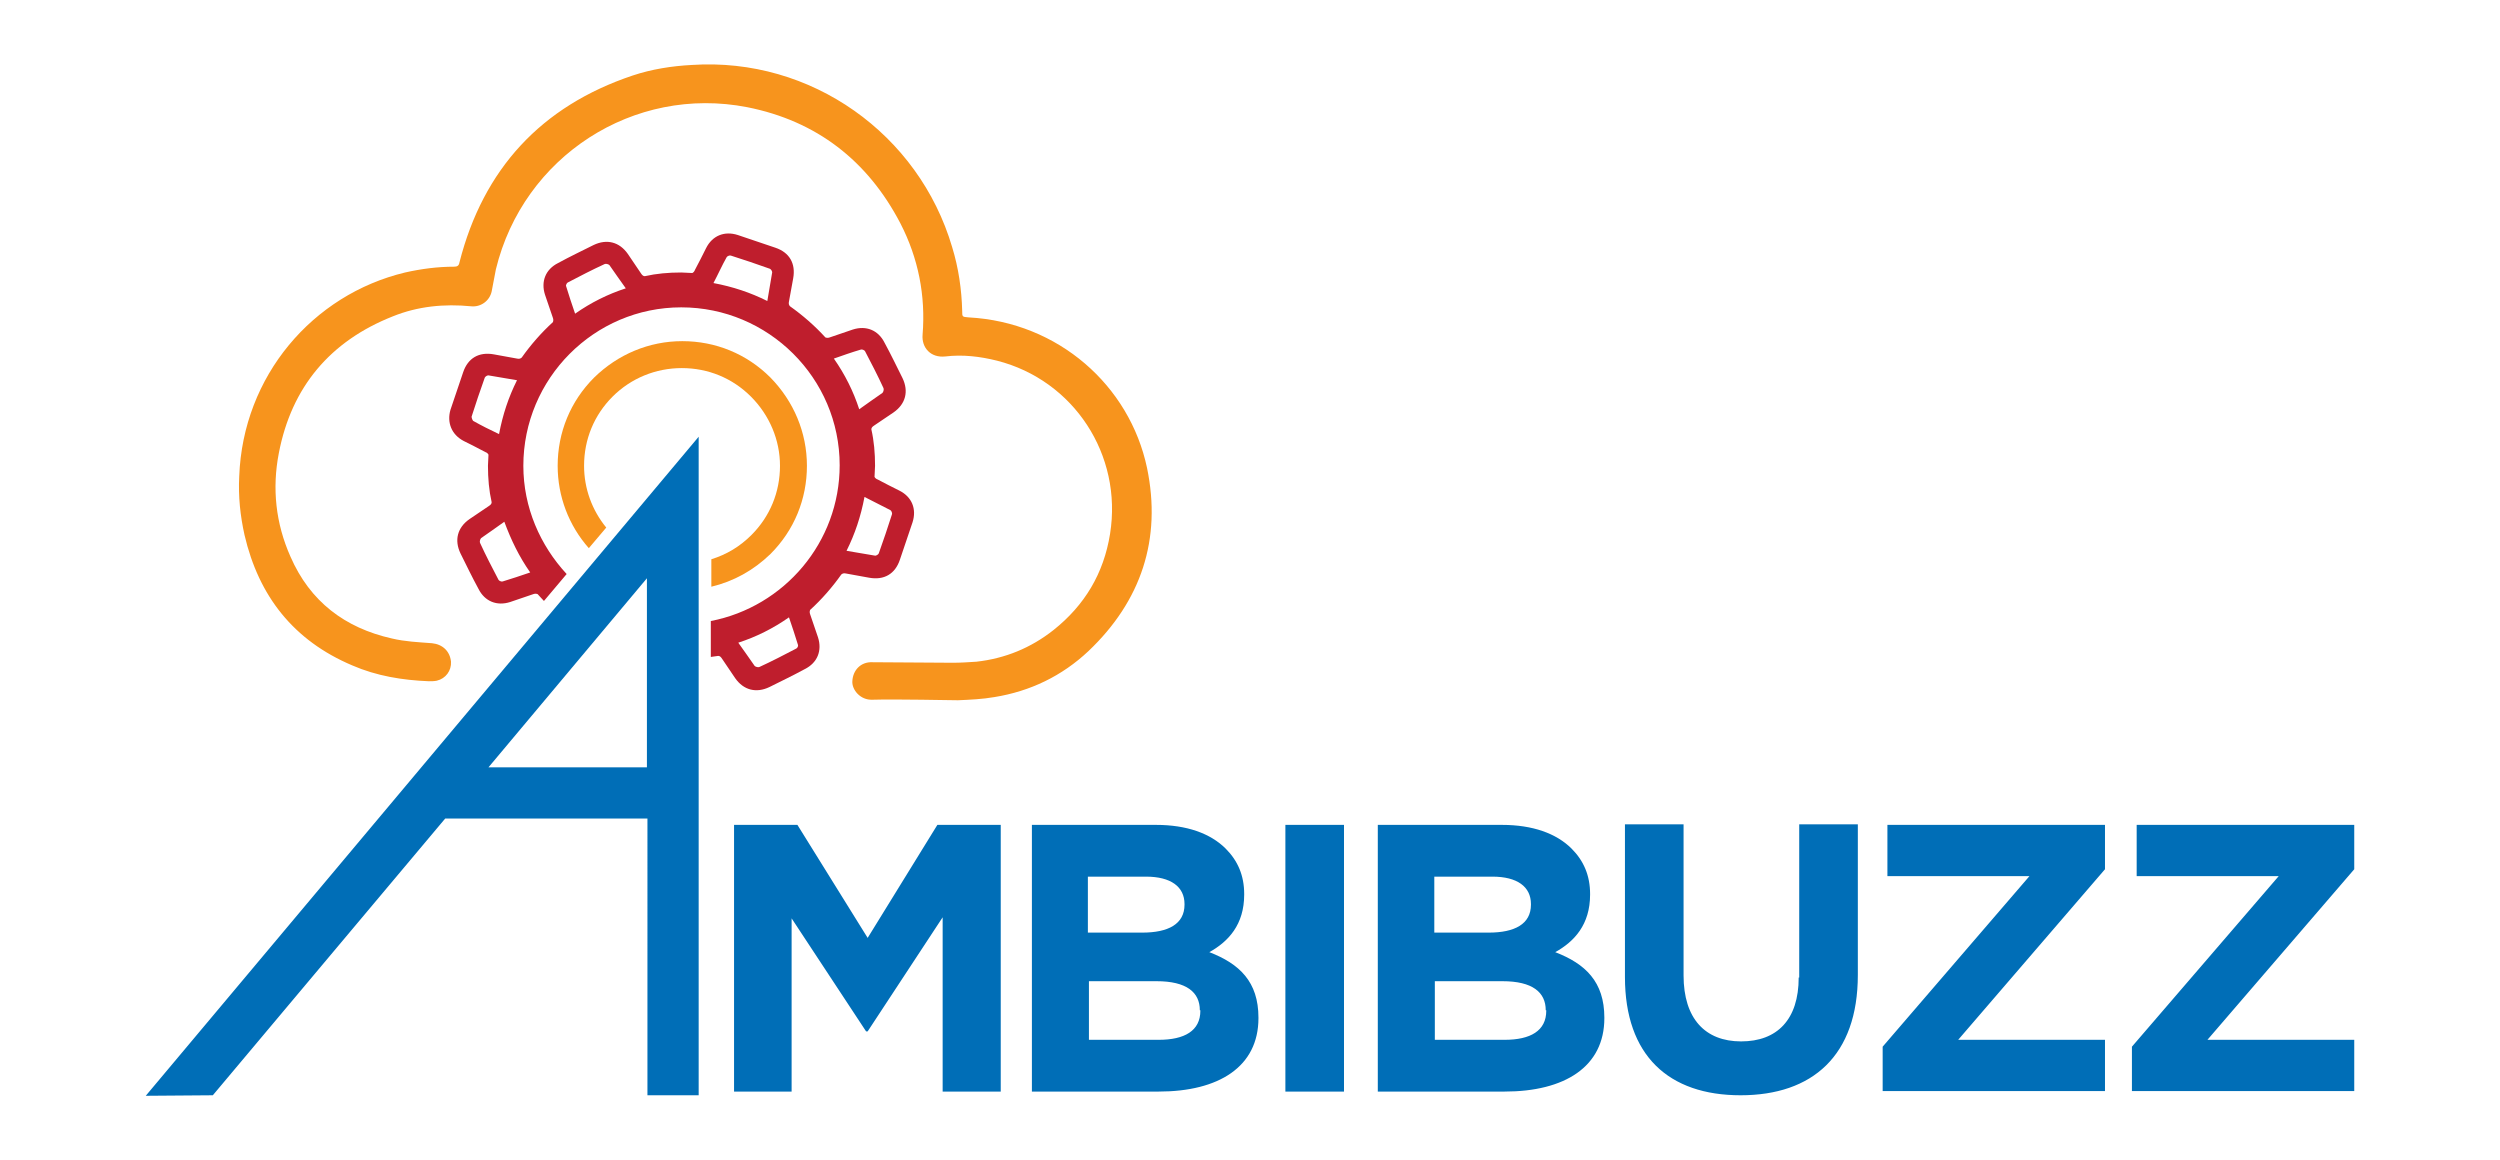 <?xml version="1.0" encoding="utf-8"?>
<!-- Generator: Adobe Illustrator 26.5.0, SVG Export Plug-In . SVG Version: 6.00 Build 0)  -->
<svg version="1.1" id="Layer_1" xmlns="http://www.w3.org/2000/svg" xmlns:xlink="http://www.w3.org/1999/xlink" x="0px" y="0px"
	 viewBox="0 0 473.4 219.7" style="enable-background:new 0 0 473.4 219.7;" xml:space="preserve">
<style type="text/css">
	.st0{fill:#F7941D;}
	.st1{fill:#BF1E2D;}
	.st2{fill:#006EB7;}
</style>
<g>
	<path class="st0" d="M174.5,132.5c-3.1,0-6.2-0.1-9.3,0c-2.3,0.1-3.9-1.9-3.8-3.5c0.1-2.1,1.6-3.7,3.8-3.6c5.1,0,10.1,0.1,15.2,0.1
		c1.5,0,3-0.1,4.5-0.2c5.4-0.6,10.3-2.6,14.6-6c5.9-4.7,9.5-10.7,10.7-18.2c2.4-15-6.9-29.1-21.4-32.8c-3.2-0.8-6.5-1.2-9.8-0.8
		c-2.8,0.3-4.5-1.7-4.3-4.1c0.6-7.4-0.8-14.5-4.2-21.1c-6.2-11.9-15.9-19.4-29-22c-21.5-4.2-42.4,9.3-47.6,30.7
		c-0.3,1.4-0.5,2.8-0.8,4.2c-0.4,1.8-2.1,3-3.9,2.8c-5.1-0.5-10.1,0-14.8,1.9c-11.9,4.7-19.2,13.4-21.6,25.9
		c-1.3,6.7-0.6,13.3,2.2,19.6c3.7,8.5,10.3,13.5,19.2,15.5c2.5,0.6,5,0.7,7.6,0.9c2,0.2,3.4,1.5,3.6,3.5c0.1,1.7-1,3.2-2.7,3.6
		c-0.5,0.1-1,0.1-1.5,0.1c-5-0.2-9.9-1-14.5-3c-11.1-4.7-17.7-13.1-20.4-24.7c-0.8-3.6-1.2-7.3-1-11.1c0.7-19,13.9-34.4,31.4-38.6
		c3.1-0.7,6.2-1.1,9.3-1.1c0.6,0,0.9-0.2,1-0.8c4.5-17.7,15.5-29.6,32.8-35.4c3.6-1.2,7.4-1.8,11.2-2c22.6-1.5,43,13.1,49.3,34.5
		c1.2,3.9,1.8,8,1.9,12.1c0,1.1,0,1.1,1.2,1.2c17,0.9,30.5,12.9,33.8,28.5c2.8,13.5-1.1,25.2-11.1,34.7c-5,4.7-11,7.6-17.8,8.7
		c-2.3,0.4-4.6,0.5-6.9,0.6C178.9,132.6,176.7,132.5,174.5,132.5C174.5,132.5,174.5,132.5,174.5,132.5z"/>
	<path class="st0" d="M145.9,104.9c4.5-4.5,6.9-10.4,6.9-16.7c0-6.3-2.5-12.2-6.9-16.7c-4.5-4.5-10.4-6.9-16.7-6.9
		c-6.3,0-12.2,2.5-16.7,6.9c0,0,0,0,0,0c-4.5,4.5-6.9,10.4-6.9,16.7c0,5.8,2.1,11.3,5.9,15.6l3.3-3.9c-2.7-3.3-4.2-7.4-4.2-11.7
		c0-5,1.9-9.6,5.4-13.1c0,0,0,0,0,0c3.5-3.5,8.2-5.4,13.1-5.4c5,0,9.6,1.9,13.1,5.4c3.5,3.5,5.5,8.2,5.5,13.1c0,5-1.9,9.6-5.4,13.1
		c0,0,0,0,0,0c-2.2,2.2-4.7,3.7-7.6,4.6v5.2C138.9,110.1,142.7,108,145.9,104.9C145.9,104.9,145.9,104.9,145.9,104.9z"/>
	<path class="st1" d="M87.8,83.5c1.4,0.7,2.8,1.4,4.1,2.1c0.3,0.1,0.5,0.3,0.6,0.5c0,0.7-0.1,1.4-0.1,2.1c0,2.4,0.2,4.7,0.7,6.9
		c0,0.3-0.2,0.5-0.5,0.7c-1.2,0.8-2.5,1.7-3.7,2.5c-2.3,1.6-2.9,4-1.7,6.5c1.1,2.2,2.2,4.5,3.4,6.7c1.2,2.4,3.5,3.3,6,2.5
		c1.5-0.5,2.9-1,4.4-1.5c0.3-0.1,0.5-0.1,0.8,0c0.4,0.4,0.8,0.9,1.2,1.3l4.3-5.1c-5-5.4-8.2-12.6-8.2-20.5c0-16.5,13.4-30,29.9-30
		c16.5,0,30,13.4,30,29.9c0,14.6-10.5,26.8-24.4,29.5v6.8c0.5-0.1,0.9-0.1,1.4-0.2c0.3,0,0.5,0.2,0.7,0.5c0.8,1.2,1.7,2.5,2.5,3.7
		c1.6,2.3,4,2.9,6.5,1.7c2.2-1.1,4.5-2.2,6.7-3.4c2.4-1.2,3.3-3.5,2.5-6c-0.5-1.5-1-2.9-1.5-4.4c-0.1-0.3-0.1-0.5,0-0.8
		c2.2-2,4.2-4.3,5.9-6.7c0.2-0.2,0.5-0.3,0.9-0.2c1.5,0.3,2.9,0.5,4.4,0.8c2.8,0.5,4.9-0.7,5.8-3.4c0.8-2.4,1.6-4.7,2.4-7.1
		c0.8-2.5-0.1-4.8-2.5-6c-1.4-0.7-2.8-1.4-4.1-2.1c-0.3-0.1-0.5-0.3-0.6-0.5c0-0.7,0.1-1.4,0.1-2.1c0-2.4-0.2-4.7-0.7-6.9
		c0-0.3,0.2-0.5,0.5-0.7c1.2-0.8,2.5-1.7,3.7-2.5c2.3-1.6,2.9-4,1.7-6.5c-1.1-2.2-2.2-4.5-3.4-6.7c-1.2-2.4-3.5-3.3-6-2.5
		c-1.5,0.5-2.9,1-4.4,1.5c-0.3,0.1-0.5,0.1-0.8,0c-2-2.2-4.3-4.2-6.7-5.9c-0.2-0.2-0.3-0.5-0.2-0.9c0.3-1.5,0.5-2.9,0.8-4.4
		c0.5-2.8-0.7-4.9-3.4-5.8c-2.4-0.8-4.7-1.6-7.1-2.4c-2.5-0.8-4.8,0.1-6,2.5c-0.7,1.4-1.4,2.8-2.1,4.1c-0.1,0.3-0.3,0.5-0.5,0.6
		c-0.7,0-1.4-0.1-2.1-0.1c-2.4,0-4.7,0.2-6.9,0.7c-0.3,0-0.5-0.2-0.7-0.5c-0.8-1.2-1.7-2.5-2.5-3.7c-1.6-2.3-4-2.9-6.5-1.7
		c-2.2,1.1-4.5,2.2-6.7,3.4c-2.4,1.2-3.3,3.5-2.5,6c0.5,1.5,1,2.9,1.5,4.4c0.1,0.3,0.1,0.5,0,0.8c-2.2,2-4.2,4.3-5.9,6.7
		c-0.2,0.2-0.5,0.3-0.9,0.2c-1.5-0.3-2.9-0.5-4.4-0.8c-2.8-0.5-4.9,0.7-5.8,3.4c-0.8,2.4-1.6,4.7-2.4,7.1
		C84.6,80,85.5,82.3,87.8,83.5z M150.8,122.8c-2.3,1.2-4.6,2.4-7,3.5c-0.2,0.1-0.7,0-0.9-0.2c-1-1.4-2-2.9-3.1-4.4
		c3.4-1.1,6.6-2.7,9.6-4.8c0.6,1.8,1.2,3.5,1.7,5.2C151.2,122.3,151,122.7,150.8,122.8z M168.6,96.6c0.2,0.1,0.4,0.6,0.3,0.8
		c-0.8,2.5-1.6,4.9-2.5,7.4c-0.1,0.2-0.5,0.5-0.8,0.4c-1.7-0.3-3.5-0.6-5.3-0.9c1.6-3.2,2.7-6.5,3.4-10.2
		C165.4,95,167.1,95.8,168.6,96.6z M163,66.2c0.2-0.1,0.7,0.1,0.8,0.3c1.2,2.3,2.4,4.6,3.5,7c0.1,0.2,0,0.7-0.2,0.9
		c-1.4,1-2.9,2-4.4,3.1c-1.1-3.4-2.7-6.6-4.8-9.6C159.6,67.3,161.3,66.7,163,66.2z M137.6,48.7c0.1-0.2,0.6-0.4,0.8-0.3
		c2.5,0.8,4.9,1.6,7.4,2.5c0.2,0.1,0.5,0.5,0.4,0.8c-0.3,1.7-0.6,3.5-0.9,5.3c-3.2-1.6-6.5-2.7-10.2-3.4
		C136,51.9,136.7,50.3,137.6,48.7z M107.5,53.5c2.3-1.2,4.6-2.4,7-3.5c0.2-0.1,0.7,0,0.9,0.2c1,1.4,2,2.9,3.1,4.4
		c-3.4,1.1-6.6,2.7-9.6,4.8c-0.6-1.8-1.2-3.5-1.7-5.2C107.1,54.1,107.3,53.6,107.5,53.5z M100.4,108.4c-1.8,0.6-3.5,1.2-5.2,1.7
		c-0.2,0.1-0.7-0.1-0.8-0.3c-1.2-2.3-2.4-4.6-3.5-7c-0.1-0.2,0-0.7,0.2-0.9c1.4-1,2.9-2,4.4-3.1C96.8,102.3,98.3,105.4,100.4,108.4z
		 M89.3,78.9c0.8-2.5,1.6-4.9,2.5-7.4c0.1-0.2,0.5-0.5,0.8-0.4c1.7,0.3,3.5,0.6,5.3,0.9c-1.6,3.2-2.7,6.5-3.4,10.2
		c-1.7-0.8-3.3-1.6-4.9-2.5C89.5,79.6,89.3,79.2,89.3,78.9z"/>
	<path class="st2" d="M177.5,156.2h12v50.5h-11v-33l-14.2,21.6H164l-14.1-21.4v32.8H139v-50.5h12l13.3,21.4L177.5,156.2z
		 M238.3,192.7v0.1c0,9.2-7.5,13.9-18.9,13.9h-24v-50.5h23.5c5.8,0,10.3,1.6,13.2,4.5c2.3,2.3,3.5,5.1,3.5,8.6v0.1
		c0,5.7-3,8.9-6.6,10.9C234.7,182.5,238.3,185.9,238.3,192.7z M206.1,176.6h10.2c4.9,0,8-1.6,8-5.3v-0.1c0-3.3-2.6-5.2-7.3-5.2h-11
		V176.6z M227.2,191.3c0-3.4-2.5-5.5-8.2-5.5h-12.8v11.1h13.2c4.9,0,7.9-1.7,7.9-5.5V191.3z M243.4,206.7h11.1v-50.5h-11.1V206.7z
		 M303.8,192.7v0.1c0,9.2-7.5,13.9-18.9,13.9h-24v-50.5h23.5c5.8,0,10.3,1.6,13.2,4.5c2.3,2.3,3.5,5.1,3.5,8.6v0.1
		c0,5.7-3,8.9-6.6,10.9C300.2,182.5,303.8,185.9,303.8,192.7z M271.7,176.6h10.2c4.9,0,8-1.6,8-5.3v-0.1c0-3.3-2.6-5.2-7.3-5.2h-11
		V176.6z M292.7,191.3c0-3.4-2.5-5.5-8.2-5.5h-12.8v11.1h13.2c4.9,0,7.9-1.7,7.9-5.5V191.3z M340.6,185.1c0,8-4.1,12.1-10.9,12.1
		c-6.8,0-10.9-4.3-10.9-12.5v-28.6h-11.1V185c0,14.9,8.3,22.4,21.9,22.4c13.6,0,22.2-7.5,22.2-22.8v-28.5h-11.1V185.1z M357.4,165.9
		h26.9l-27.8,32.3v8.4h42.1v-9.7h-27.8l27.8-32.3v-8.4h-41.2V165.9z M445.8,156.2h-41.2v9.7h26.9l-27.8,32.3v8.4h42.1v-9.7H418
		l27.8-32.3V156.2z M27.6,207.5L132.3,82.7v124.7h-9.7V155H84.3l-44,52.4L27.6,207.5z M92.5,145.3h30v-35.8L92.5,145.3z"/>
</g>
</svg>
